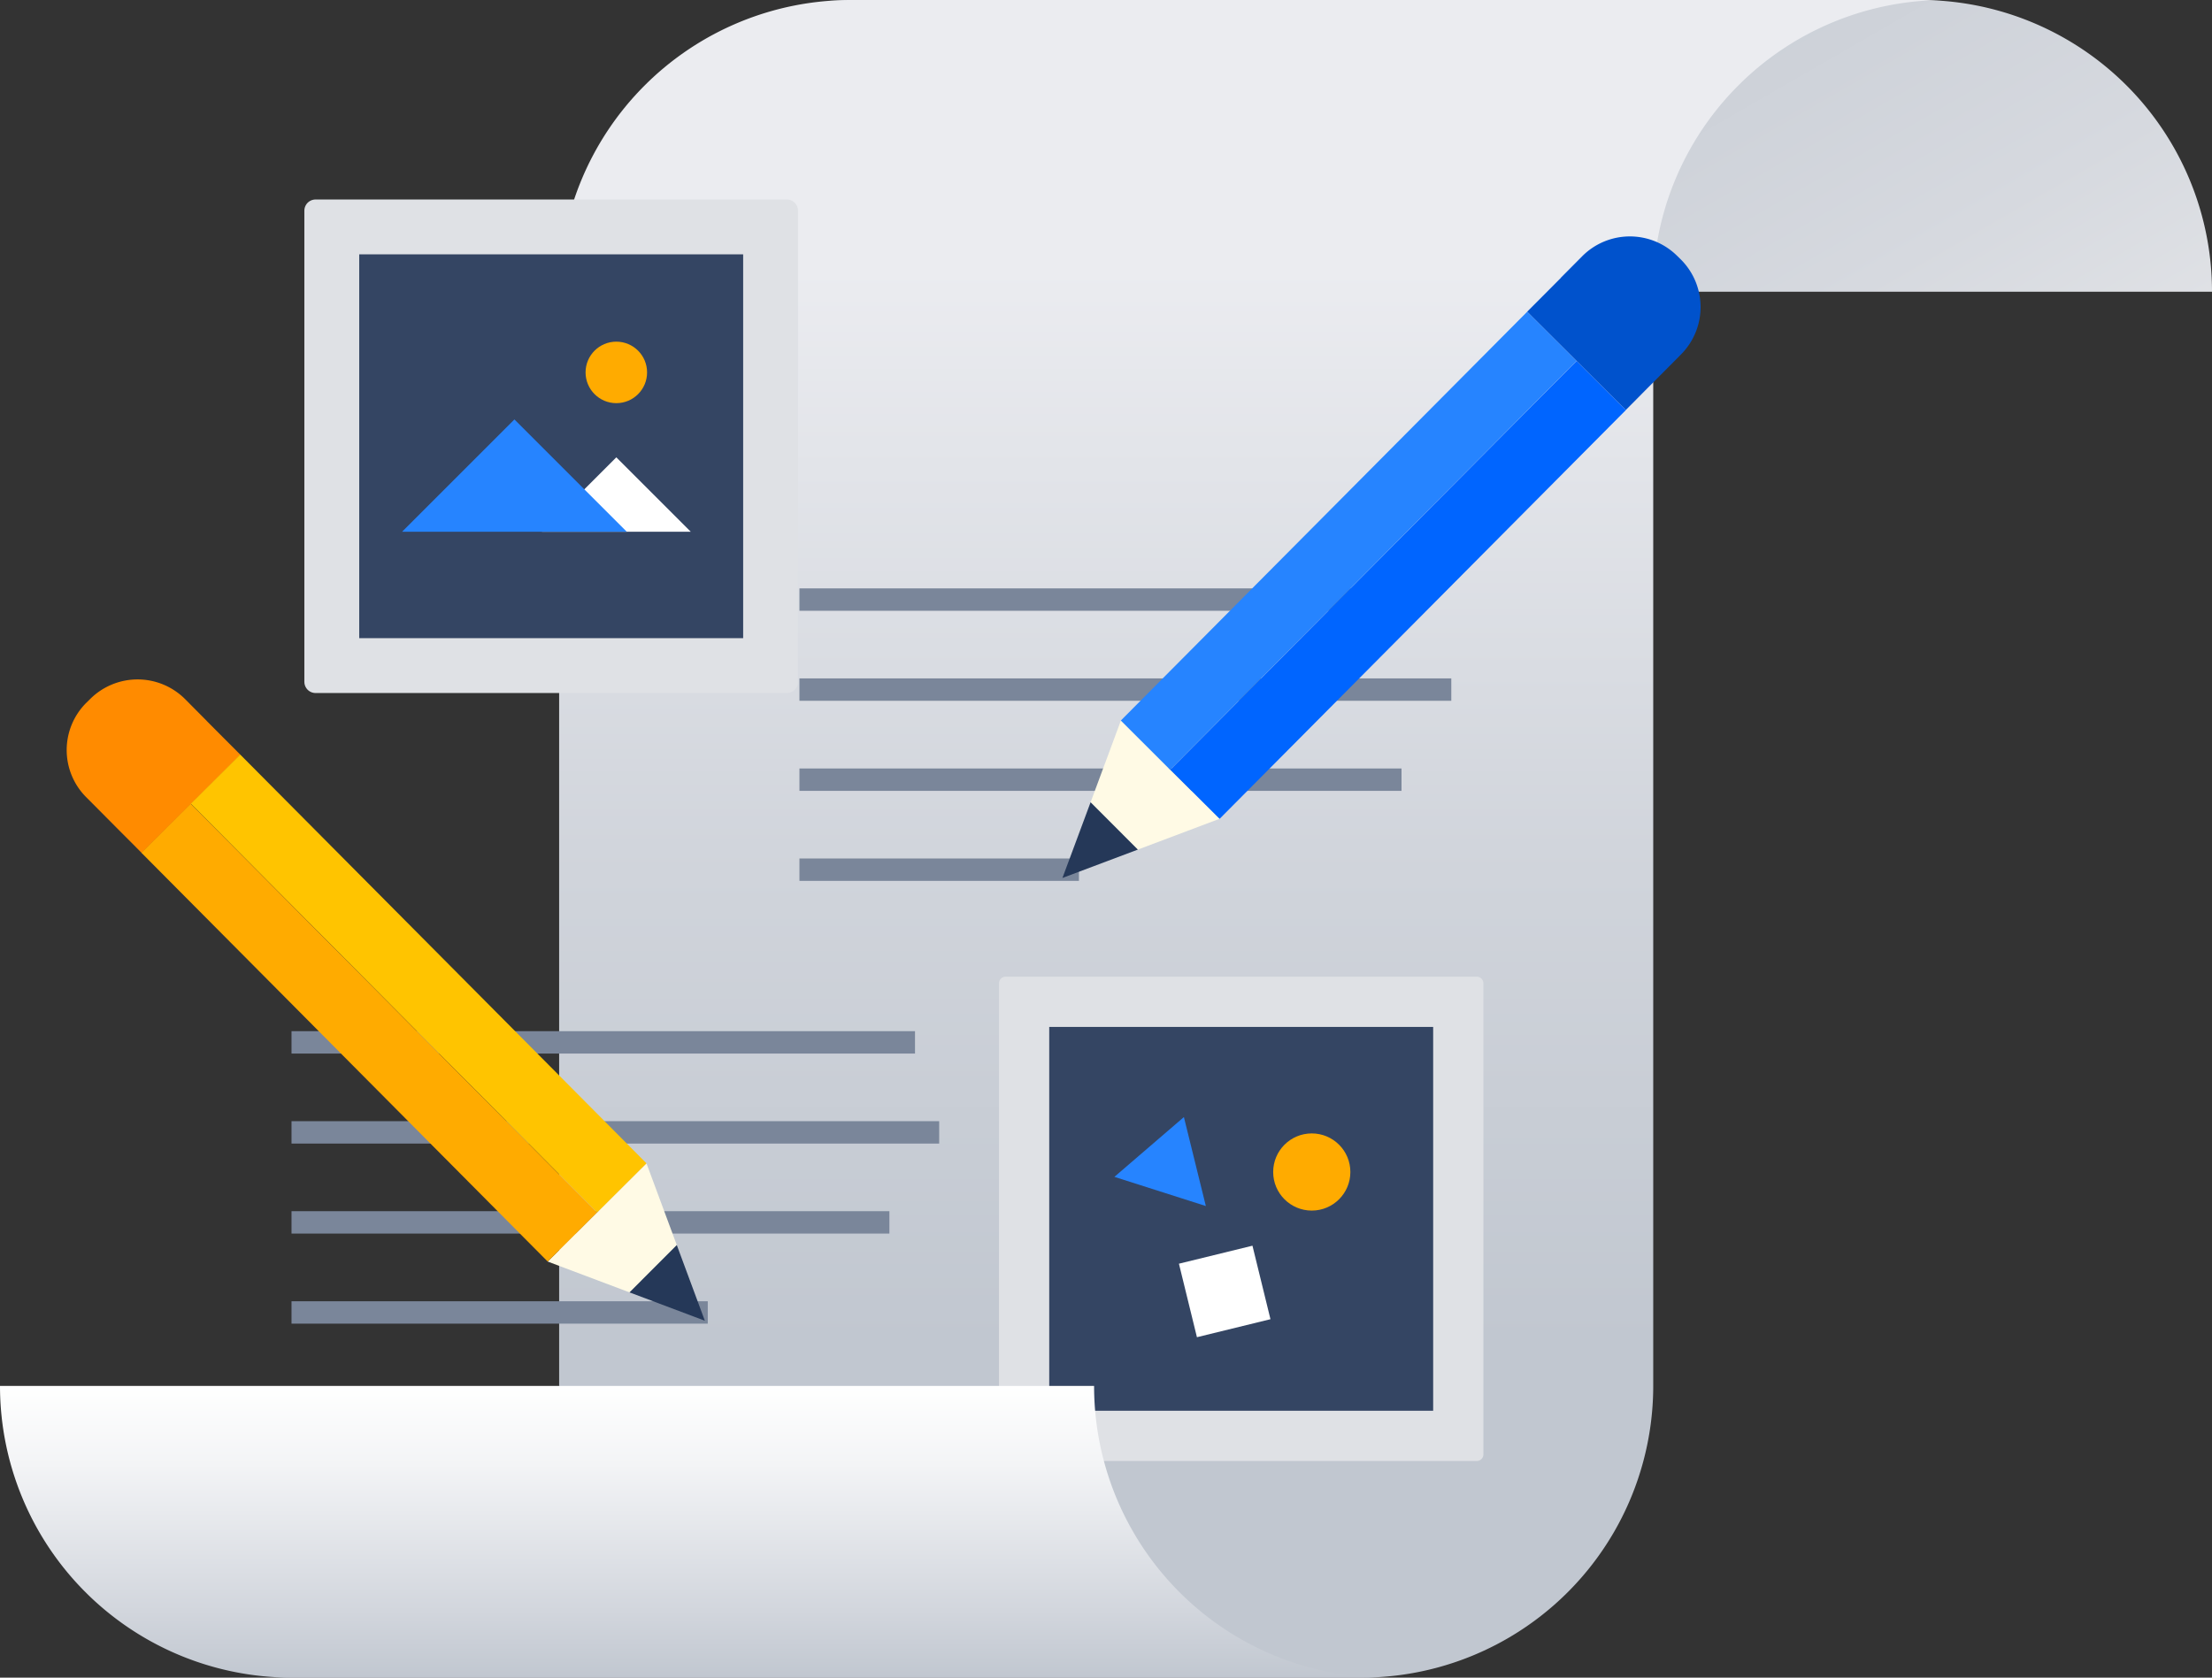 <svg xmlns="http://www.w3.org/2000/svg" xmlns:xlink="http://www.w3.org/1999/xlink" viewBox="0 0 296.31 224.79"><rect x="0" y="0" width="296.31" height="224.79" fill="#333333" stroke="none"/><defs><style>.cls-1{isolation:isolate;}.cls-2{fill:url(#linear-gradient);}.cls-3{fill:url(#linear-gradient-2);}.cls-4{fill:none;}.cls-5,.cls-7{fill:#dfe1e5;stroke:#dfe1e5;stroke-linecap:round;stroke-linejoin:round;}.cls-5{stroke-width:3px;}.cls-6{fill:#344563;}.cls-7{stroke-width:1.76px;}.cls-8{fill:#fff;}.cls-9{fill:#2684ff;}.cls-10{fill:#ffab00;}.cls-11{fill:url(#linear-gradient-3);}.cls-12{fill:#7a869a;mix-blend-mode:multiply;}.cls-13{fill:#fdc150;}.cls-14{fill:#fffae5;}.cls-15{fill:#253858;}.cls-16{fill:#ff8b00;}.cls-17{fill:#ffc400;}.cls-18{fill:#0052cc;}.cls-19{fill:#0065ff;}</style><linearGradient id="linear-gradient" x1="237.43" y1="-1682.95" x2="174.1" y2="-1573.25" gradientTransform="matrix(1, 0, 0, -1, 0, -1609.87)" gradientUnits="userSpaceOnUse"><stop offset="0" stop-color="#dfe1e5"/><stop offset="0.19" stop-color="#d6d9df"/><stop offset="0.64" stop-color="#c7ccd4"/><stop offset="1" stop-color="#c1c7d0"/></linearGradient><linearGradient id="linear-gradient-2" x1="148.16" y1="224.79" x2="148.16" gradientUnits="userSpaceOnUse"><stop offset="0.2" stop-color="#c1c7d0"/><stop offset="0.48" stop-color="#d0d4db"/><stop offset="0.84" stop-color="#ebecf0"/></linearGradient><linearGradient id="linear-gradient-3" x1="-3986.66" y1="2671.74" x2="-3986.66" y2="2632.65" gradientTransform="matrix(-1, 0, 0, 1, -3893.83, -2446.95)" gradientUnits="userSpaceOnUse"><stop offset="0" stop-color="#c1c7d0"/><stop offset="0.23" stop-color="#d2d6dd"/><stop offset="0.73" stop-color="#f3f4f6"/><stop offset="1" stop-color="#fff"/></linearGradient></defs><title>Asset 7</title><g class="cls-1"><g id="Layer_2" data-name="Layer 2"><g id="Layer_2-2" data-name="Layer 2"><path class="cls-2" d="M110.67,0H257.22a39.09,39.09,0,0,1,39.09,39.09H149.76A39.09,39.09,0,0,0,110.67,0Z"/><path id="_Clipping_Path_2" data-name=" Clipping Path 2" class="cls-3" d="M260.49,0H114a39.1,39.1,0,0,0-39.1,39.09h0V185.7h.05a39.07,39.07,0,0,1-39.08,39.09H182.37a39.09,39.09,0,0,0,39.09-39.09h0V39.09h-.05A39.09,39.09,0,0,1,260.49,0Z"/><line class="cls-4" x1="182.23" y1="224.68" x2="35.92" y2="224.68"/><rect class="cls-5" x="42.27" y="28.23" width="63.13" height="63.13"/><rect class="cls-6" x="48.12" y="34.08" width="51.43" height="51.43"/><rect class="cls-7" x="134.7" y="131.75" width="63.13" height="63.13"/><rect class="cls-6" x="140.55" y="137.6" width="51.43" height="51.43"/><polygon class="cls-8" points="72.59 71.25 92.53 71.25 82.56 61.28 72.59 71.25"/><polygon class="cls-9" points="53.86 71.25 83.96 71.25 68.91 56.2 53.86 71.25"/><circle class="cls-10" cx="82.56" cy="49.9" r="4.12"/><circle class="cls-10" cx="175.72" cy="157.04" r="5.17"/><rect class="cls-8" x="158.97" y="167.99" width="10.14" height="10.14" transform="translate(-36.44 43.97) rotate(-13.76)"/><polygon class="cls-9" points="149.28 157.69 161.53 161.6 158.59 149.68 149.28 157.69"/><path class="cls-11" d="M185.64,224.79H39.09A39.09,39.09,0,0,1,0,185.7H146.56A39.07,39.07,0,0,0,185.64,224.79Z"/><rect class="cls-12" x="107.09" y="90.9" width="87.32" height="3"/><rect class="cls-12" x="107.09" y="78.84" width="80.65" height="3"/><rect class="cls-12" x="107.09" y="102.97" width="80.65" height="3"/><rect class="cls-12" x="107.09" y="115.03" width="37.44" height="3"/><rect class="cls-12" x="39.05" y="150.23" width="86.76" height="3"/><rect class="cls-12" x="39.05" y="138.17" width="83.52" height="3"/><rect class="cls-12" x="39.05" y="162.29" width="80.09" height="3"/><rect class="cls-12" x="39.05" y="174.36" width="55.76" height="3"/><polygon class="cls-13" points="28.67 119.88 28.67 119.88 69.69 161.17 69.69 161.17 28.67 119.88"/><polygon class="cls-13" points="26.69 117.89 28.03 119.24 26.69 117.89 26.69 117.89"/><polygon class="cls-13" points="74.68 156.2 33.66 114.91 33.65 114.92 74.67 156.21 74.68 156.2"/><polygon class="cls-14" points="86.6 155.88 79.99 162.46 79.98 162.45 79.97 162.46 79.97 162.47 73.37 169.04 84.33 173.17 90.66 166.83 86.6 155.88"/><polygon class="cls-15" points="90.66 166.83 84.33 173.17 94.42 176.97 90.66 166.83"/><path class="cls-16" d="M27.67,96.57l-2.91-2.93a9,9,0,0,0-12.66,0l-.54.53a8.94,8.94,0,0,0,0,12.66l.42.42h0l4.37,4.4,1.79,1.79.84.85h0l6.6-6.57h0l6.62-6.59-2.62-2.63-1.89-1.9Z"/><polygon class="cls-17" points="32.18 101.1 25.56 107.69 79.98 162.45 79.99 162.46 86.6 155.88 86.6 155.88 29.56 98.47 29.56 98.47 32.18 101.1"/><polygon class="cls-10" points="79.97 162.46 25.55 107.7 18.95 114.27 73.37 169.04 73.37 169.04 73.37 169.04 73.37 169.04 79.97 162.47 79.97 162.46"/><polygon class="cls-13" points="159.96 101.84 159.96 101.84 200.98 60.55 200.98 60.55 159.96 101.84"/><polygon class="cls-13" points="202.97 58.56 201.62 59.91 202.97 58.56 202.97 58.56"/><polygon class="cls-13" points="154.98 96.88 196.01 55.59 196 55.59 154.97 96.87 154.98 96.88"/><polygon class="cls-14" points="146.09 107.5 152.42 113.84 163.37 109.71 156.77 103.14 156.78 103.13 156.77 103.12 156.75 103.14 150.15 96.55 146.09 107.5"/><polygon class="cls-15" points="142.32 117.64 152.42 113.84 146.09 107.5 142.32 117.64"/><path class="cls-18" d="M209.08,37.24l-1.89,1.9-2.62,2.63,6.61,6.59h0l6.6,6.58h0l.85-.85,1.78-1.8,4.38-4.4h0l.41-.42a9,9,0,0,0,0-12.66l-.54-.53a9,9,0,0,0-12.66,0l-2.91,2.93Z"/><polygon class="cls-9" points="207.19 39.14 207.19 39.14 150.14 96.55 150.15 96.55 156.75 103.14 156.77 103.12 211.18 48.36 204.57 41.77 207.19 39.14"/><polygon class="cls-19" points="156.77 103.14 163.37 109.71 163.37 109.71 163.38 109.71 163.38 109.71 217.79 54.95 211.19 48.37 156.78 103.13 156.77 103.14"/></g></g></g></svg>
